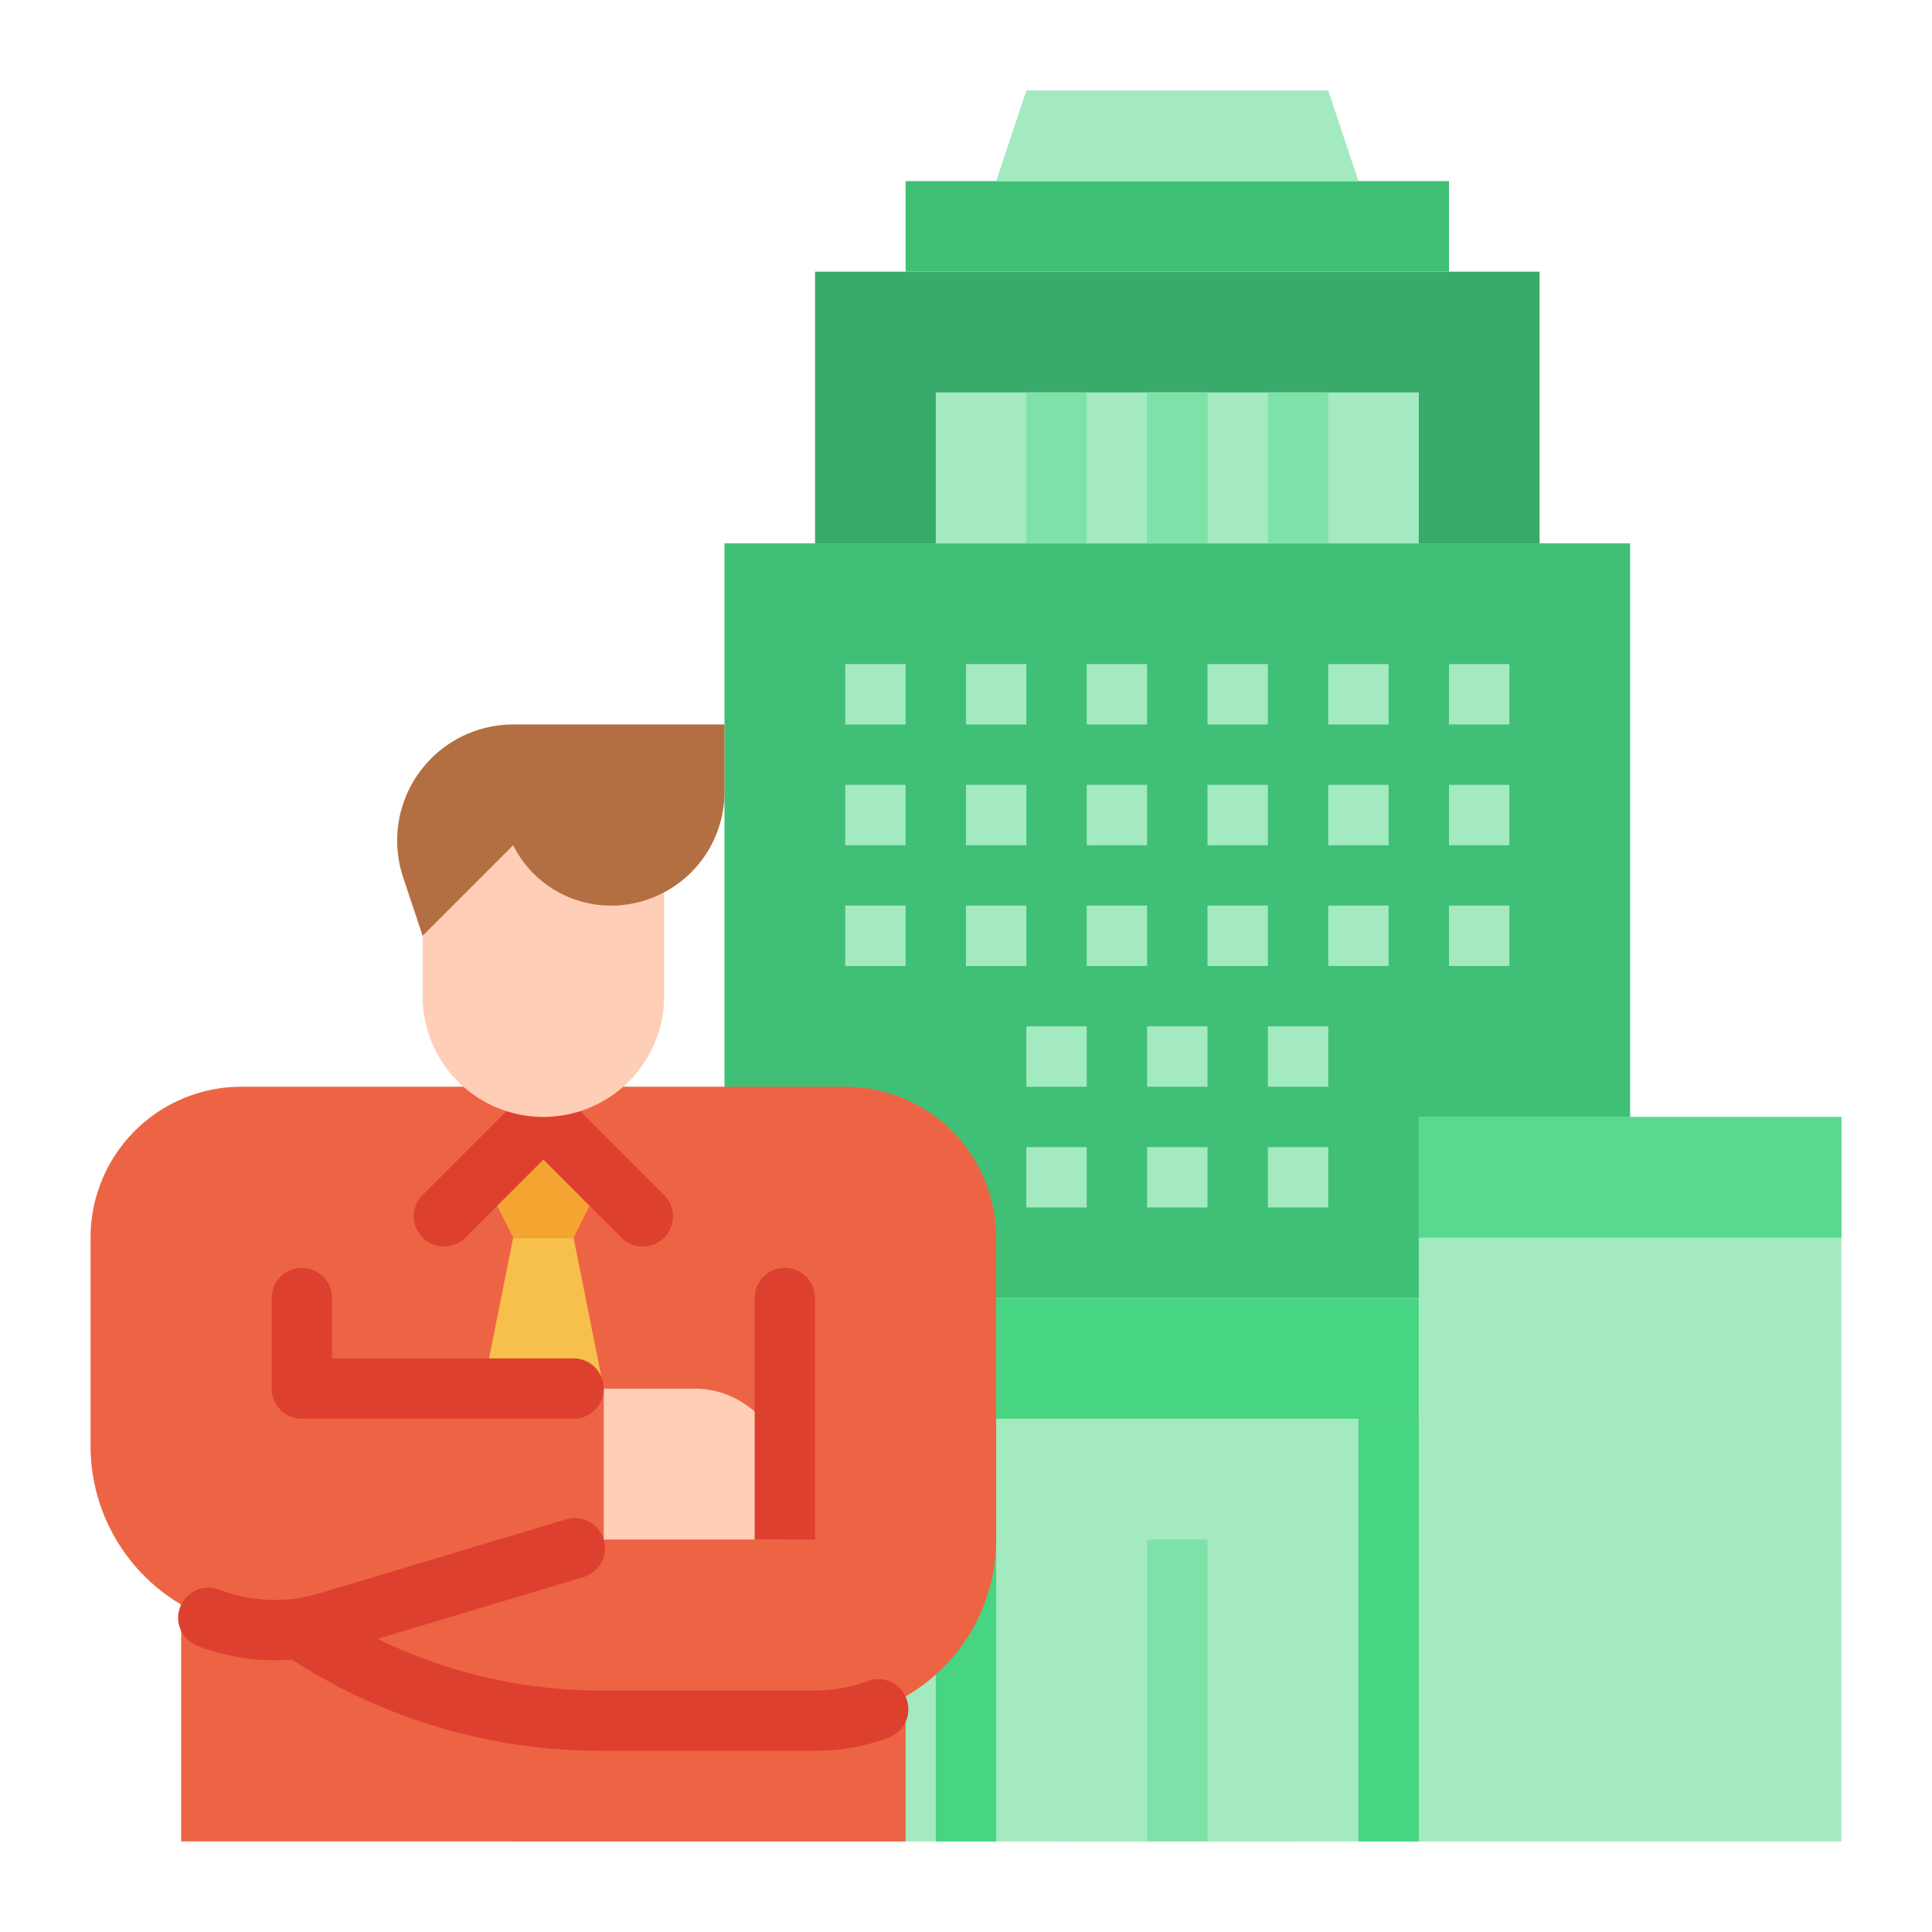 <svg id="flat" height="512" viewBox="0 0 512 512" width="512" xmlns="http://www.w3.org/2000/svg">
    <path d="m191.995 143.995h240.002v200.005h-240.002z" fill="#40c076"/>
    <path d="m135.993 487.995v-192h112.004v80h63.998.005 63.997v-80h112v192z" fill="#a3eac1"/>
    <path d="m216 72h192.001v72h-192.001z" fill="#39aa69"/>
    <path d="m247.997 103.995h128v40h-128z" fill="#a3eac1"/>
    <path d="m248 376h16v112h-16z" fill="#47d583"/>
    <path d="m375.997 295.995h112v32h-112z" fill="#59d98f"/>
    <path d="m360 376h16v112h-16z" fill="#47d583"/>
    <path d="m407.997 359.995h48v96h-48z" fill="#a3eac1"/>
    <path d="m319.996 175.994h16v16h-16z" fill="#a3eac1"/>
    <path d="m351.996 175.994h16v16h-16z" fill="#a3eac1"/>
    <path d="m383.996 175.994h16v16h-16z" fill="#a3eac1"/>
    <path d="m319.996 207.994h16v16h-16z" fill="#a3eac1"/>
    <path d="m351.996 207.994h16v16h-16z" fill="#a3eac1"/>
    <path d="m383.996 207.994h16v16h-16z" fill="#a3eac1"/>
    <path d="m319.996 239.994h16v16h-16z" fill="#a3eac1"/>
    <path d="m351.996 239.994h16v16h-16z" fill="#a3eac1"/>
    <path d="m335.996 303.994h16v16h-16z" fill="#a3eac1"/>
    <path d="m383.996 239.994h16v16h-16z" fill="#a3eac1"/>
    <path d="m303.996 103.994h16v40h-16z" fill="#7ee2a8"/>
    <path d="m335.996 103.994h16v40h-16z" fill="#7ee2a8"/>
    <path d="m247.997 343.995h128v32h-128z" fill="#47d583"/>
    <path d="m279.998 407.997h64.002v80h-64.002z" fill="#a3eac1"/>
    <g fill="#a3eac1">
        <path d="m287.998 175.994h16v16h-16z"/>
        <path d="m255.997 175.994h16v16h-16z"/>
        <path d="m223.996 175.994h16v16h-16z"/>
        <path d="m287.998 207.994h16v16h-16z"/>
        <path d="m255.997 207.994h16v16h-16z"/>
        <path d="m223.996 207.994h16v16h-16z"/>
        <path d="m287.998 239.994h16v16h-16z"/>
        <path d="m255.997 239.994h16v16h-16z"/>
        <path d="m303.998 303.994h16.001v16h-16.001z"/>
        <path d="m271.997 303.994h16.001v16h-16.001z"/>
        <path d="m223.996 239.994h16v16h-16z"/>
    </g>
    <path d="m303.999 103.994h16v40h-16z" fill="#7ee2a8"/>
    <path d="m271.998 103.994h16v40h-16z" fill="#7ee2a8"/>
    <path d="m239.996 47.995h144.002v24.003h-144.002z" fill="#40c076"/>
    <path d="m263.997 47.995 8-24h80l8.003 24.005z" fill="#a3eac1"/>
    <path d="m335.999 271.994h16.001v16h-16.001z" fill="#a3eac1"/>
    <path d="m303.998 271.994h16.001v16h-16.001z" fill="#a3eac1"/>
    <path d="m271.997 271.994h16.001v16h-16.001z" fill="#a3eac1"/>
    <path d="m303.998 408h16v79.994h-16z" fill="#7ee2a8"/>
    <path d="m239.997 488 .004-38.429a47.981 47.981 0 0 0 23.996-41.576v-80a40 40 0 0 0 -40-40h-160a40 40 0 0 0 -40 40v55.167a48.81 48.81 0 0 0 24.003 42.058l-.003 62.78z" fill="#ed6445"/>
    <path d="m159.997 407.995h48v-16a24 24 0 0 0 -24-24h-23.997z" fill="#ffceb6"/>
    <path d="m215.996 407.994h-16v-64a8 8 0 0 1 8-8 8 8 0 0 1 8 8z" fill="#de402f"/>
    <path d="m151.997 327.995 8 40h-32l8-40z" fill="#f7c04a"/>
    <path d="m151.997 327.995h-16l-8-16 15.999-16 16.001 16z" fill="#f5a431"/>
    <path d="m239.657 448.979a7.992 7.992 0 0 0 -9.702-3.49 40.112 40.112 0 0 1 -13.959 2.505h-56.733a134.418 134.418 0 0 1 -59.163-13.679l54.533-16.36a8 8 0 0 0 5.363-9.961 8 8 0 0 0 -9.961-5.363l-65.472 19.642a40.916 40.916 0 0 1 -26.508-1.035 7.967 7.967 0 0 0 -9.713 3.404 7.976 7.976 0 0 0 3.894 11.5 56.913 56.913 0 0 0 20.593 3.853c1.516 0 3.029-.066 4.536-.187a150.386 150.386 0 0 0 81.898 24.187h56.733a56.131 56.131 0 0 0 19.429-3.47 8.028 8.028 0 0 0 4.232-11.545z" fill="#de402f"/>
    <path d="m164.682 327.994-20.686-20.686-20.686 20.686a8 8 0 0 1 -11.314 0 8 8 0 0 1 0-11.314l26.343-26.343a8.003 8.003 0 0 1 11.314 0l26.343 26.343a8 8 0 0 1 0 11.314 8 8 0 0 1 -11.314-0z" fill="#de402f"/>
    <path d="m175.997 263.995a32 32 0 0 1 -32 32h-0a32 32 0 0 1 -32-32v-24l16.004-23.995h48z" fill="#ffceb6"/>
    <path d="m135.997 223.995a28.944 28.944 0 0 0 25.889 16 30.111 30.111 0 0 0 30.111-30.111v-17.889h-55.975a30.77 30.77 0 0 0 -29.851 23.307 30.77 30.77 0 0 0 .66 17.193l5.167 15.5z" fill="#b36f42"/>
    <path d="m152 375.994h-72.004a8 8 0 0 1 -8-8v-24a8 8 0 0 1 8-8 8 8 0 0 1 8 8v16h64.004a8 8 0 0 1 8 8 8 8 0 0 1 -8 8z" fill="#de402f"/>
</svg>